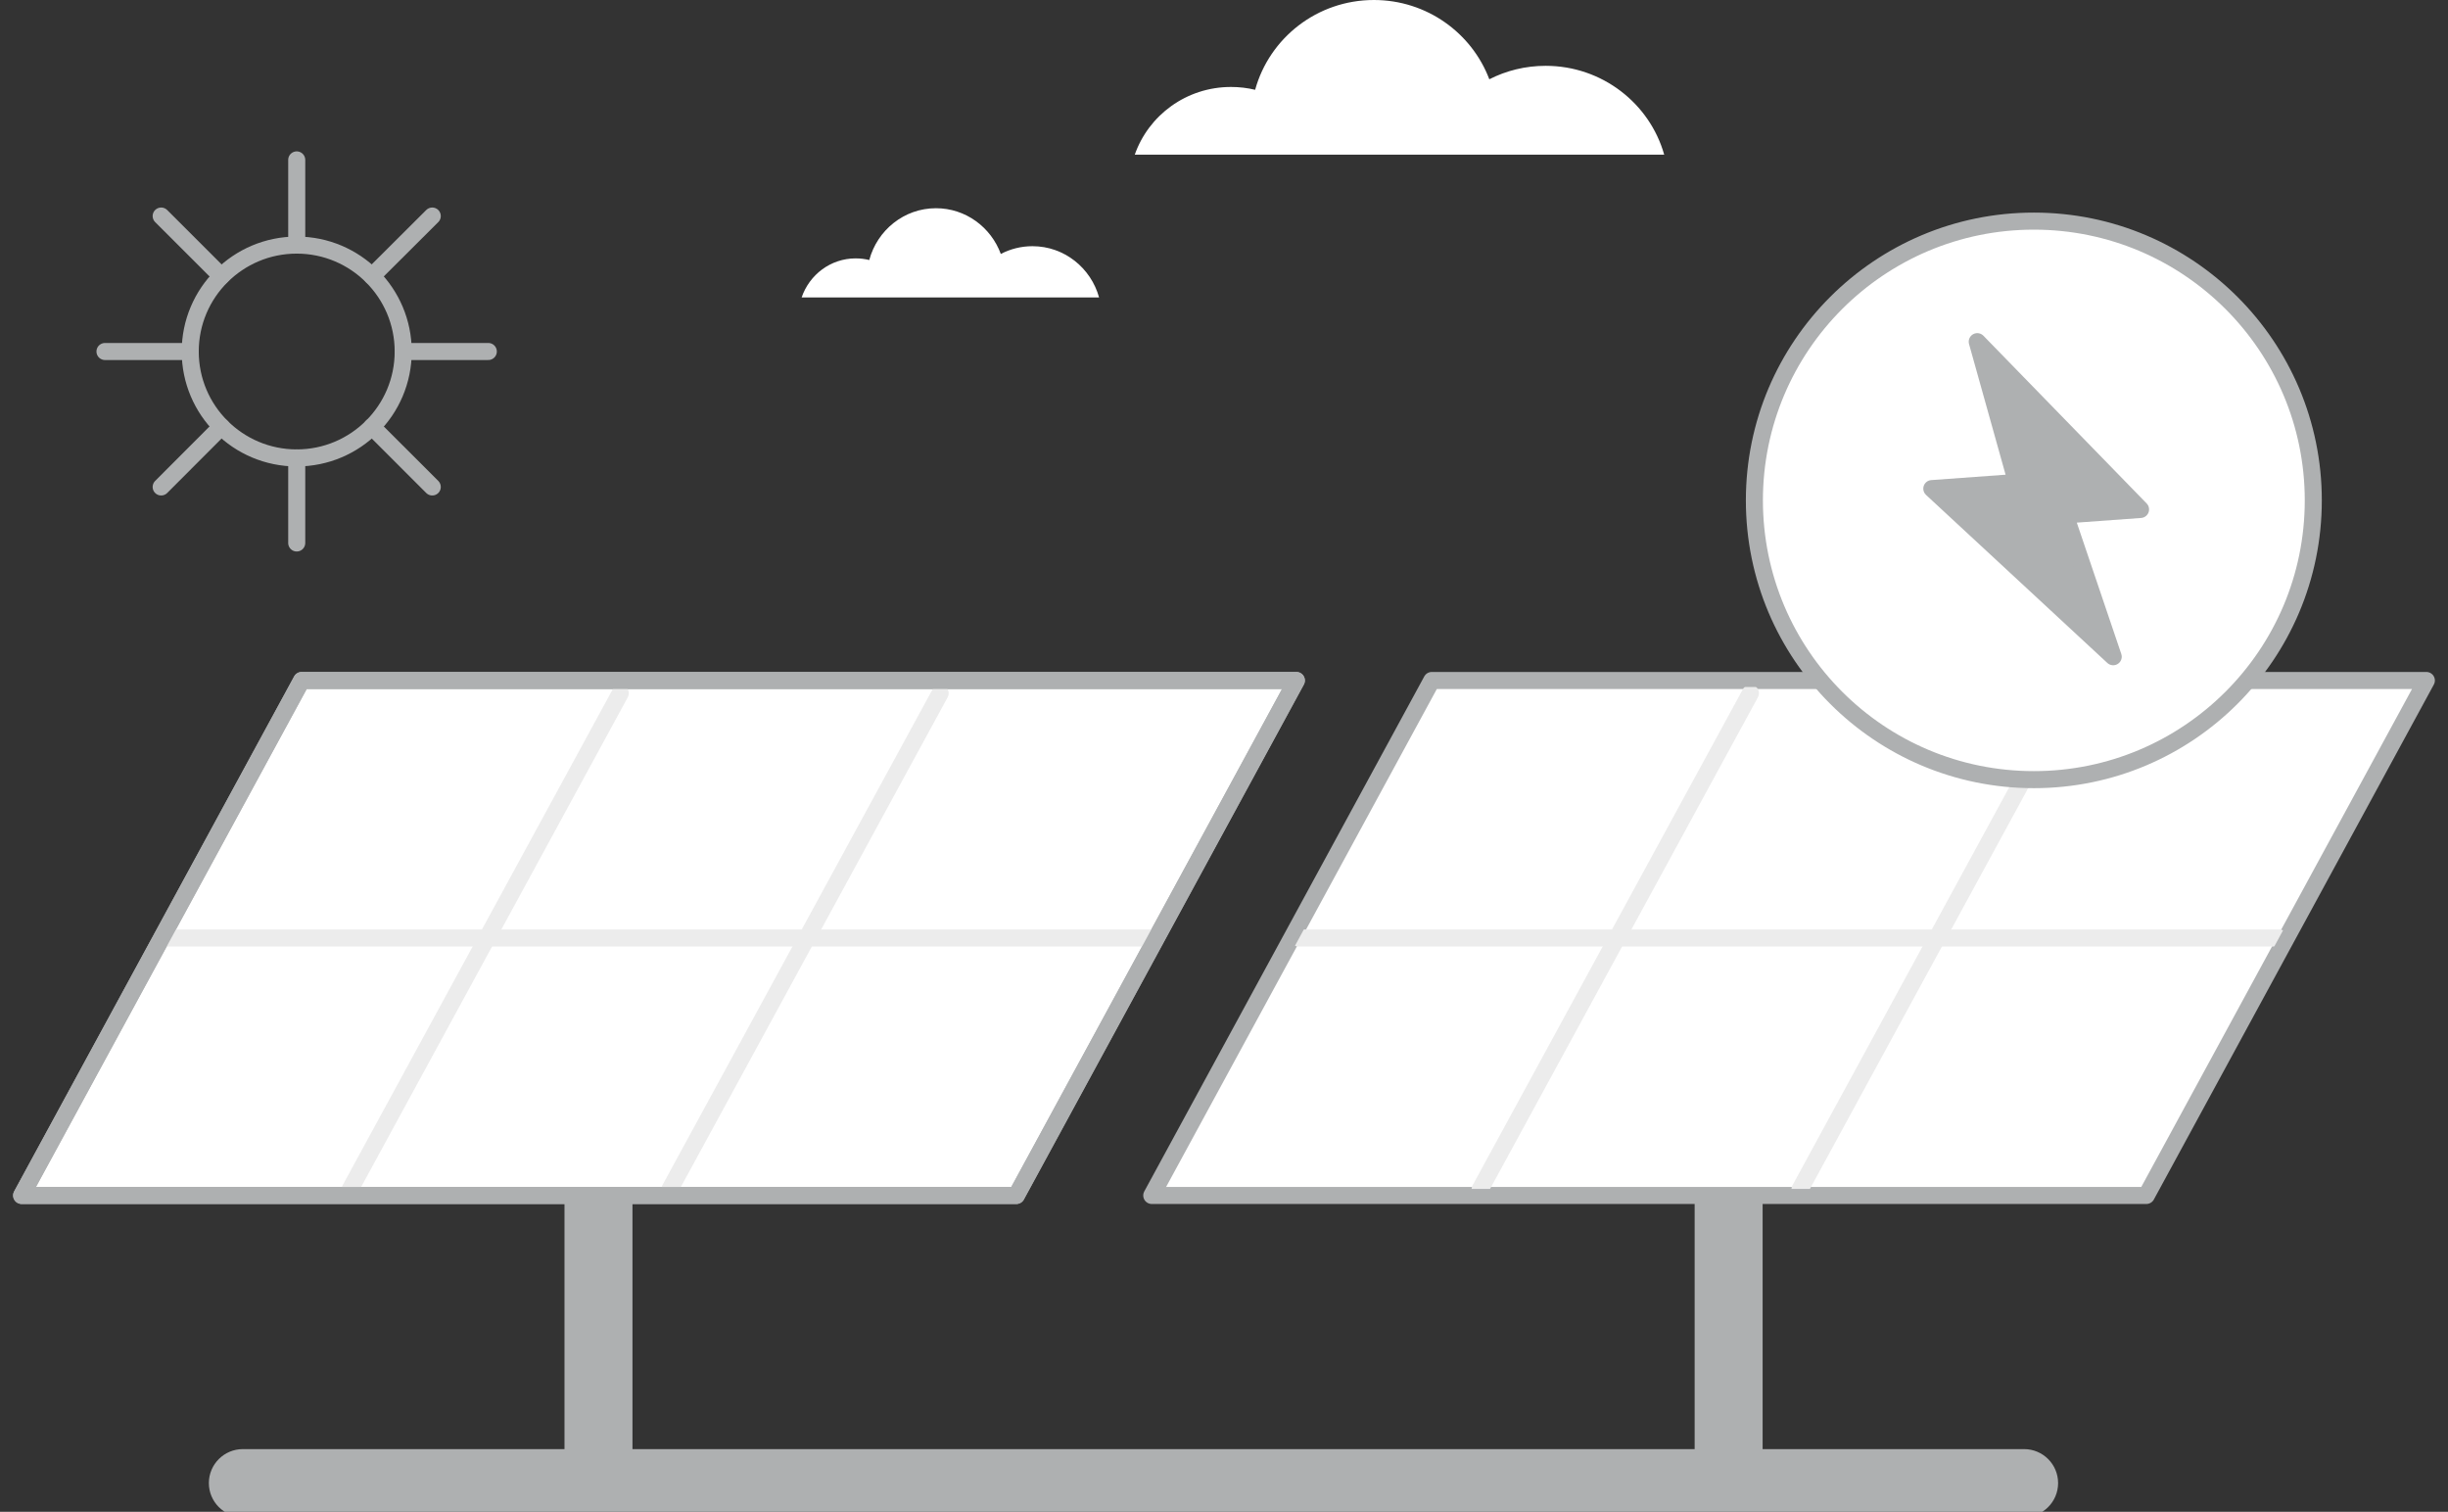 <svg width="468" height="289" viewBox="0 0 468 289" fill="none" xmlns="http://www.w3.org/2000/svg">
<rect x="0" y="0" width="468" height="289" fill="#333333" stroke="none"/>
<g clip-path="url(#clip0_2845_15964)">
<path d="M463.862 130.083L410.333 228.526H220.191L273.72 130.083H463.862Z" fill="white" stroke="#AEB0B1" stroke-width="3.26" stroke-linecap="round" stroke-linejoin="round"/>
<path d="M336.972 227.74H323.977V278.873H336.972V227.74Z" fill="#AEB0B1"/>
<path d="M386.963 290C390.552 290 393.461 287.093 393.461 283.507C393.461 279.921 390.552 277.014 386.963 277.014H46.428C42.839 277.014 39.93 279.921 39.93 283.507C39.93 287.093 42.839 290 46.428 290H386.963Z" fill="#AEB0B1"/>
<path d="M334.637 132.518L282.969 227.347" stroke="#ECECEC" stroke-width="3.26" stroke-linecap="round" stroke-linejoin="round"/>
<path d="M395.763 132.518L344.121 227.347" stroke="#ECECEC" stroke-width="3.26" stroke-linecap="round" stroke-linejoin="round"/>
<path d="M248.227 179.304H435.748" stroke="#ECECEC" stroke-width="3.26" stroke-linecap="round" stroke-linejoin="round"/>
<path d="M247.833 130.083L194.304 228.526H4.137L57.666 130.083H247.833Z" fill="white" stroke="#AEB0B1" stroke-width="3.26" stroke-linecap="round" stroke-linejoin="round"/>
<path d="M120.914 227.74H107.918V278.873H120.914V227.74Z" fill="#AEB0B1"/>
<path d="M118.584 132.518L66.941 227.347" stroke="#ECECEC" stroke-width="3.26" stroke-linecap="round" stroke-linejoin="round"/>
<path d="M179.735 132.518L128.066 227.347" stroke="#ECECEC" stroke-width="3.26" stroke-linecap="round" stroke-linejoin="round"/>
<path d="M32.172 179.304H219.693" stroke="#ECECEC" stroke-width="3.26" stroke-linecap="round" stroke-linejoin="round"/>
<path d="M247.833 130.083L194.304 228.526H4.137L57.666 130.083H247.833Z" stroke="#AEB0B1" stroke-width="3.26" stroke-linecap="round" stroke-linejoin="round"/>
<path d="M463.862 130.083L410.333 228.526H220.191L273.72 130.083H463.862Z" stroke="#AEB0B1" stroke-width="2.5" stroke-linecap="round" stroke-linejoin="round"/>
<path d="M56.725 87.538C67.969 87.538 77.084 78.43 77.084 67.195C77.084 55.959 67.969 46.852 56.725 46.852C45.482 46.852 36.367 55.959 36.367 67.195C36.367 78.43 45.482 87.538 56.725 87.538Z" stroke="#AEB0B1" stroke-width="3.26" stroke-linecap="round" stroke-linejoin="round"/>
<path d="M56.727 30.566V46.851" stroke="#AEB0B1" stroke-width="3.26" stroke-linecap="round" stroke-linejoin="round"/>
<path d="M56.727 87.537V103.796" stroke="#AEB0B1" stroke-width="3.26" stroke-linecap="round" stroke-linejoin="round"/>
<path d="M93.353 67.194H77.082" stroke="#AEB0B1" stroke-width="3.26" stroke-linecap="round" stroke-linejoin="round"/>
<path d="M36.367 67.194H20.07" stroke="#AEB0B1" stroke-width="3.26" stroke-linecap="round" stroke-linejoin="round"/>
<path d="M82.638 41.301L71.109 52.794" stroke="#AEB0B1" stroke-width="3.26" stroke-linecap="round" stroke-linejoin="round"/>
<path d="M42.315 81.568L30.812 93.088" stroke="#AEB0B1" stroke-width="3.26" stroke-linecap="round" stroke-linejoin="round"/>
<path d="M82.638 93.088L71.109 81.568" stroke="#AEB0B1" stroke-width="3.26" stroke-linecap="round" stroke-linejoin="round"/>
<path d="M42.315 52.794L30.812 41.301" stroke="#AEB0B1" stroke-width="3.26" stroke-linecap="round" stroke-linejoin="round"/>
<path d="M388.822 149.038C418.328 149.038 442.246 125.137 442.246 95.654C442.246 66.171 418.328 42.27 388.822 42.27C359.317 42.27 335.398 66.171 335.398 95.654C335.398 125.137 359.317 149.038 388.822 149.038Z" fill="white" stroke="#AEB0B1" stroke-width="3.26" stroke-linejoin="round"/>
<path d="M378.008 65.32L409.216 97.381L394.807 98.428L403.99 125.536L369.324 93.408L385.536 92.232L378.008 65.32Z" fill="#AEB0B1" stroke="#AEB0B1" stroke-width="3.272" stroke-linecap="round" stroke-linejoin="round"/>
</g>
<path d="M210.105 56.862H153.254C154.738 52.514 158.796 49.394 163.585 49.394C164.478 49.394 165.348 49.499 166.183 49.707C167.713 44.002 172.838 39.804 178.937 39.804C184.619 39.804 189.454 43.445 191.332 48.548C193.141 47.597 195.205 47.063 197.385 47.063C203.449 47.063 208.563 51.215 210.117 56.862H210.105Z" fill="white"/>
<path d="M318.136 29.569H216.941C219.583 22.031 226.807 16.624 235.331 16.624C236.92 16.624 238.468 16.805 239.954 17.166C242.679 7.277 251.801 0 262.658 0C272.771 0 281.378 6.312 284.721 15.156C287.941 13.508 291.615 12.583 295.495 12.583C306.289 12.583 315.391 19.779 318.157 29.569H318.136Z" fill="white"/>
<defs>
<clipPath id="clip0_2845_15964">
<rect width="466.275" height="262.706" fill="white" transform="translate(0.863 27.294)"/>
</clipPath>
</defs>
</svg>
